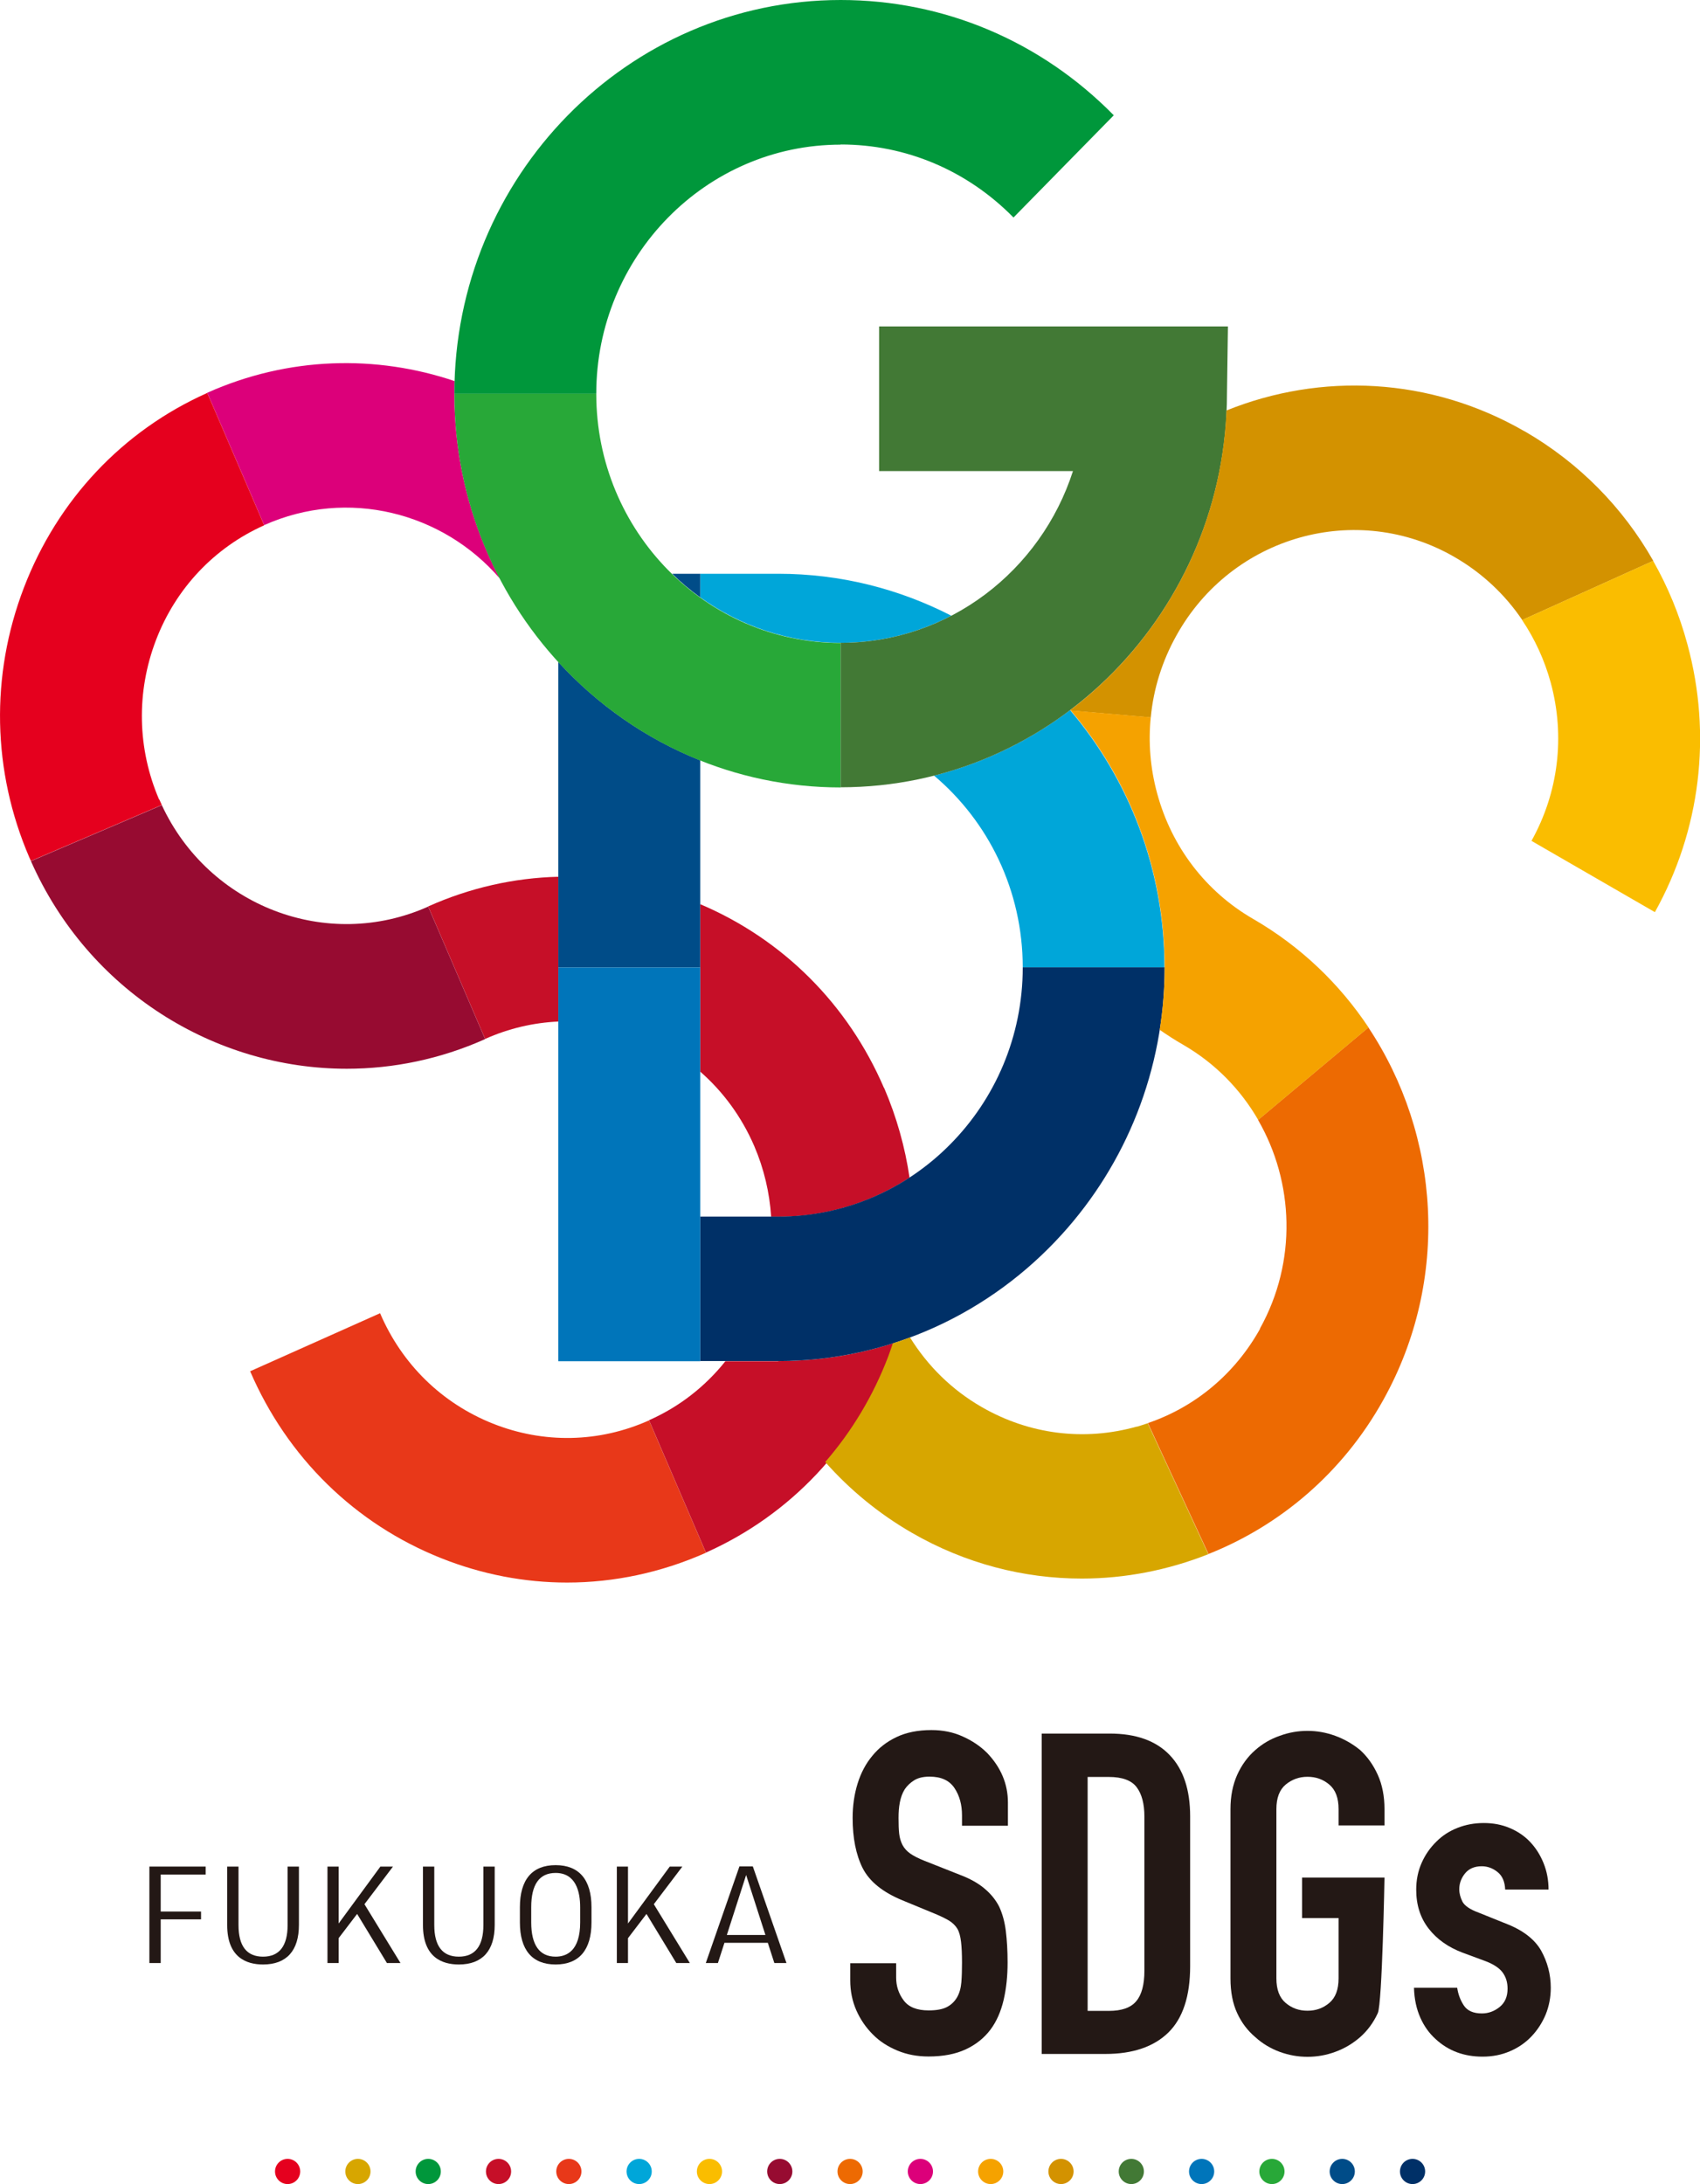 <?xml version="1.0" encoding="UTF-8"?><svg id="_レイヤー_2" xmlns="http://www.w3.org/2000/svg" viewBox="0 0 106.63 136.96"><defs><style>.cls-1{fill:#004c88;}.cls-2{fill:#e5001e;}.cls-3{fill:#c60f28;}.cls-4{fill:#28a838;}.cls-5{fill:#fabd00;}.cls-6{fill:#0075ba;}.cls-7{fill:#003067;}.cls-8{fill:#ed6a02;}.cls-9{fill:#231815;}.cls-10{fill:#970b31;}.cls-11{fill:#dc007a;}.cls-12{fill:#d7a600;}.cls-13{fill:#00a6d9;}.cls-14{fill:#e83819;}.cls-15{fill:#d39200;}.cls-16{fill:#f5a200;}.cls-17{fill:#427935;}.cls-18{fill:#00973b;}</style></defs><g id="_レイヤー_1-2"><circle class="cls-1" cx="84.19" cy="136.17" r=".79"/><circle class="cls-7" cx="88.6" cy="136.17" r=".79"/><circle class="cls-2" cx="18.04" cy="136.17" r=".79"/><circle class="cls-12" cx="22.45" cy="136.17" r=".79"/><circle class="cls-18" cx="26.86" cy="136.17" r=".79"/><circle class="cls-3" cx="31.27" cy="136.17" r=".79"/><circle class="cls-14" cx="35.68" cy="136.17" r=".79"/><circle class="cls-13" cx="40.09" cy="136.17" r=".79"/><circle class="cls-5" cx="44.5" cy="136.17" r=".79"/><circle class="cls-10" cx="48.91" cy="136.17" r=".79"/><circle class="cls-8" cx="53.32" cy="136.17" r=".79"/><circle class="cls-11" cx="57.73" cy="136.17" r=".79"/><circle class="cls-16" cx="62.14" cy="136.17" r=".79"/><circle class="cls-15" cx="66.55" cy="136.17" r=".79"/><circle class="cls-17" cx="70.96" cy="136.17" r=".79"/><circle class="cls-6" cx="75.37" cy="136.17" r=".79"/><circle class="cls-4" cx="79.78" cy="136.17" r=".79"/><path class="cls-9" d="M63.22,114.49h-2.88v-.65c0-.66-.15-1.23-.47-1.71s-.83-.72-1.57-.72c-.4,0-.72.08-.96.23-.24.15-.44.34-.59.56-.15.24-.25.52-.31.83-.06.31-.08.63-.08.97,0,.4.01.72.04.99.03.26.1.5.21.71s.28.39.49.54c.22.15.51.3.89.45l2.2.87c.64.24,1.16.53,1.55.86.4.33.71.71.93,1.14.21.45.35.97.42,1.54.07.57.11,1.23.11,1.96,0,.85-.08,1.63-.25,2.36-.17.72-.44,1.34-.82,1.85-.4.53-.91.94-1.55,1.24-.64.3-1.42.45-2.34.45-.7,0-1.35-.12-1.95-.37s-1.12-.58-1.55-1.02c-.43-.43-.78-.94-1.03-1.51-.25-.57-.38-1.2-.38-1.88v-1.07h2.88v.9c0,.53.15,1,.47,1.43.31.42.83.63,1.57.63.49,0,.87-.07,1.14-.21.27-.14.48-.34.64-.61.15-.26.24-.58.27-.95s.04-.78.04-1.23c0-.53-.02-.96-.06-1.3-.04-.34-.11-.61-.23-.82-.13-.21-.31-.38-.52-.51-.22-.13-.5-.27-.86-.42l-2.06-.85c-1.24-.51-2.07-1.18-2.5-2.02-.42-.84-.63-1.89-.63-3.15,0-.75.1-1.47.31-2.15.21-.68.52-1.26.93-1.75.4-.49.9-.88,1.51-1.17.61-.29,1.34-.44,2.19-.44.71,0,1.37.13,1.96.4.59.26,1.11.61,1.54,1.04.86.9,1.3,1.94,1.3,3.1v1.41Z"/><path class="cls-9" d="M65.34,128.81v-20.1h4.26c1.66,0,2.91.45,3.77,1.35.86.9,1.28,2.18,1.28,3.84v9.4c0,1.88-.46,3.27-1.37,4.16-.91.89-2.23,1.34-3.94,1.34h-4.01ZM68.22,111.42v14.68h1.33c.81,0,1.38-.2,1.72-.61.34-.4.51-1.04.51-1.9v-9.68c0-.79-.16-1.4-.48-1.83s-.9-.65-1.75-.65h-1.33Z"/><path class="cls-9" d="M77.18,113.45c0-.81.14-1.52.42-2.15.28-.62.66-1.14,1.13-1.55.45-.4.96-.7,1.54-.9.57-.21,1.15-.31,1.74-.31s1.16.1,1.74.31c.57.21,1.1.51,1.57.9.45.41.82.93,1.1,1.55.28.62.42,1.34.42,2.15v1.02h-2.88v-1.02c0-.7-.19-1.21-.58-1.54-.39-.33-.84-.49-1.37-.49s-.98.17-1.37.49c-.39.33-.58.84-.58,1.54v10.61c0,.7.19,1.21.58,1.54.39.33.84.49,1.37.49s.98-.16,1.37-.49c.39-.33.58-.84.58-1.54v-3.78h-2.29v-2.54h5.17s-.14,7.89-.42,8.5-.65,1.1-1.1,1.5c-.47.41-.99.72-1.57.93-.57.21-1.15.31-1.74.31s-1.16-.1-1.74-.31c-.57-.21-1.09-.52-1.54-.93-.47-.4-.85-.89-1.13-1.5-.28-.6-.42-1.33-.42-2.17v-10.61Z"/><path class="cls-9" d="M94.41,118.5c-.02-.49-.17-.86-.47-1.1-.29-.24-.63-.37-1-.37-.45,0-.8.15-1.04.44-.24.29-.37.63-.37,1,0,.26.07.52.2.78.13.25.47.49,1.02.69l1.69.68c1.07.41,1.81.98,2.22,1.69.4.72.61,1.5.61,2.34,0,.6-.11,1.16-.32,1.68-.22.52-.51.97-.89,1.37-.38.4-.83.71-1.35.93-.53.23-1.1.34-1.72.34-1.17,0-2.15-.37-2.94-1.1-.4-.36-.72-.8-.96-1.34-.24-.54-.38-1.16-.4-1.88h2.71c.06.4.19.76.41,1.1.22.34.6.51,1.14.51.41,0,.79-.14,1.12-.41.33-.27.49-.65.49-1.14,0-.4-.1-.73-.31-1.02-.21-.28-.58-.53-1.13-.73l-1.38-.51c-.9-.34-1.61-.84-2.13-1.51-.52-.67-.78-1.48-.78-2.44,0-.6.11-1.16.34-1.68.23-.52.54-.96.93-1.34.38-.38.82-.66,1.33-.86.51-.2,1.05-.3,1.64-.3s1.12.1,1.62.31c.5.21.93.5,1.28.87.36.38.64.82.85,1.34.21.52.31,1.07.31,1.65h-2.71Z"/><polygon class="cls-9" points="9.37 123.1 9.37 117.05 12.9 117.05 12.9 117.55 10.08 117.55 10.08 119.87 12.61 119.87 12.61 120.36 10.08 120.36 10.08 123.1 9.37 123.1"/><path class="cls-9" d="M16.5,123.19c-1.03,0-2.25-.43-2.25-2.47v-3.67h.71v3.67c0,1.32.52,1.98,1.54,1.98s1.54-.67,1.54-1.98v-3.67h.71v3.66c0,1.62-.78,2.48-2.25,2.48Z"/><polygon class="cls-9" points="24.27 123.1 22.4 120.02 21.24 121.54 21.24 123.1 20.54 123.1 20.54 117.05 21.24 117.05 21.24 120.62 23.86 117.05 24.65 117.05 22.86 119.41 25.12 123.1 24.27 123.1"/><path class="cls-9" d="M28.78,123.19c-1.03,0-2.25-.43-2.25-2.47v-3.67h.71v3.67c0,1.32.52,1.98,1.54,1.98s1.54-.67,1.54-1.98v-3.67h.71v3.66c0,1.62-.78,2.48-2.25,2.48Z"/><path class="cls-9" d="M34.85,123.19c-1.47,0-2.24-.91-2.24-2.64v-.95c0-1.73.77-2.64,2.24-2.64s2.25.91,2.25,2.64v.95c0,1.73-.78,2.64-2.25,2.64ZM34.85,117.45c-1.02,0-1.53.72-1.53,2.15v.95c0,1.42.52,2.15,1.53,2.15.7,0,1.54-.37,1.54-2.15v-.95c0-.98-.27-2.15-1.54-2.15Z"/><polygon class="cls-9" points="42.42 123.1 40.55 120.02 39.39 121.54 39.39 123.1 38.69 123.1 38.69 117.05 39.39 117.05 39.39 120.62 42.01 117.05 42.8 117.05 41.01 119.41 43.27 123.1 42.42 123.1"/><path class="cls-9" d="M48.57,123.1l-.41-1.27h-2.72l-.41,1.27h-.76l2.11-6.06h.84l2.11,6.06h-.75ZM45.59,121.34h2.42l-1.21-3.76-1.21,3.76Z"/><path class="cls-14" d="M30.91,89.27c-3.19-1.27-5.7-3.72-7.07-6.92l-8.15,3.64c2.33,5.41,6.58,9.57,11.98,11.72,2.56,1.02,5.23,1.53,7.9,1.53,2.96,0,5.92-.63,8.71-1.87l-3.57-8.3c-3.13,1.4-6.61,1.47-9.8.2Z"/><path class="cls-3" d="M48.82,85.36h-3.32c-1.27,1.59-2.89,2.86-4.79,3.7l3.57,8.3c5.31-2.37,9.39-6.71,11.5-12.21.12-.31.23-.63.34-.95-2.31.75-4.76,1.15-7.31,1.15Z"/><path class="cls-3" d="M26.86,56.85l3.57,8.3c1.48-.66,3.03-1.02,4.59-1.09v-9.08c-2.78.07-5.54.69-8.16,1.86Z"/><path class="cls-3" d="M55.45,68.23c-2.26-5.26-6.35-9.33-11.53-11.53v10.5c1.44,1.26,2.6,2.84,3.39,4.67.61,1.42.96,2.92,1.06,4.43h.46c3.02,0,5.84-.9,8.22-2.45-.28-1.91-.81-3.8-1.59-5.62Z"/><path class="cls-13" d="M58.59,48.64c3.4,2.87,5.56,7.19,5.56,12.03h8.89c0-6.17-2.24-11.81-5.92-16.14-2.52,1.9-5.41,3.32-8.54,4.11Z"/><path class="cls-13" d="M59.67,38.61c-3.27-1.68-6.95-2.63-10.85-2.63h-4.9v1.48c2.5,1.79,5.53,2.85,8.81,2.85,2.5,0,4.86-.62,6.94-1.7Z"/><path class="cls-7" d="M64.15,60.67c0,4.33-1.74,8.25-4.54,11.08-2.77,2.81-6.59,4.54-10.79,4.54h-4.9v9.06h4.9c7.02,0,13.35-3.06,17.78-7.94,4-4.4,6.45-10.29,6.45-16.75h-8.89Z"/><path class="cls-1" d="M43.92,37.46v-1.48h-1.76c.55.54,1.14,1.03,1.76,1.48Z"/><path class="cls-1" d="M35.02,41.51v19.16h8.9v-12.99c-3.41-1.36-6.44-3.48-8.9-6.17Z"/><rect class="cls-6" x="35.02" y="60.67" width="8.9" height="24.69"/><path class="cls-11" d="M31.36,36.3c-1.82-3.46-2.86-7.42-2.86-11.62,0-.26.01-.52.02-.78-4.91-1.66-10.42-1.55-15.52.73l3.57,8.3c5.24-2.34,11.2-.81,14.79,3.36Z"/><path class="cls-18" d="M52.73,9.06c4.1,0,7.94,1.63,10.84,4.58l6.29-6.41c-4.58-4.66-10.66-7.23-17.13-7.23-13.36,0-24.23,11.08-24.23,24.69h8.9c0-8.61,6.88-15.62,15.33-15.62Z"/><path class="cls-4" d="M37.4,24.69h-8.9c0,13.61,10.87,24.69,24.23,24.69v-9.06c-8.45,0-15.33-7.01-15.33-15.62Z"/><path class="cls-17" d="M55.14,20.48v9.06h12.16c-2.01,6.24-7.78,10.77-14.57,10.77v9.06c13.36,0,24.23-11.08,24.23-24.69l.06-4.21h-21.88Z"/><path class="cls-8" d="M79.04,83.32c-1.57,2.82-4.05,4.9-7.04,5.92l3.8,8.21c4.48-1.78,8.42-5.08,10.97-9.67,4.21-7.56,3.55-16.6-.94-23.35l-6.92,5.8c2.25,3.89,2.46,8.87.12,13.08Z"/><path class="cls-12" d="M71.3,89.46c-3.3.93-6.75.49-9.73-1.23-1.86-1.07-3.38-2.57-4.49-4.36-.36.13-.71.26-1.08.37-.09.28-.19.55-.29.83-.94,2.46-2.28,4.69-3.95,6.61,1.54,1.74,3.36,3.24,5.42,4.43,3.37,1.95,7.05,2.88,10.67,2.88,2.72,0,5.42-.53,7.94-1.53l-3.8-8.21c-.23.08-.46.15-.69.22Z"/><path class="cls-15" d="M95.63,27.05c-5.94-3.43-12.8-3.69-18.7-1.31-.32,7.69-4.1,14.48-9.8,18.79,0,.01.02.02.03.03l5.02.43c.17-1.79.71-3.53,1.61-5.14,3.48-6.26,11.32-8.47,17.46-4.91,1.71.99,3.15,2.34,4.23,3.94l8.22-3.71c-1.91-3.36-4.66-6.15-8.06-8.12Z"/><path class="cls-16" d="M73.05,60.67c0,1.33-.11,2.64-.31,3.91.48.33.97.65,1.48.94h0c2.02,1.17,3.6,2.81,4.7,4.71l6.92-5.8c-1.81-2.72-4.24-5.07-7.23-6.8h0c-2.98-1.72-5.12-4.52-6.03-7.88-.43-1.58-.56-3.19-.4-4.77l-5.02-.43c3.67,4.33,5.89,9.96,5.89,16.11Z"/><path class="cls-5" d="M105.84,40.4c-.5-1.86-1.23-3.61-2.15-5.23l-8.22,3.71c.8,1.19,1.41,2.51,1.8,3.94.91,3.36.48,6.88-1.21,9.91l7.74,4.47c2.86-5.14,3.59-11.11,2.04-16.8Z"/><path class="cls-2" d="M9.98,50.14c-1.37-3.19-1.44-6.74-.2-9.99,1.24-3.25,3.66-5.81,6.79-7.21l-3.57-8.3c-5.31,2.37-9.39,6.71-11.5,12.21-2.11,5.5-1.99,11.51.34,16.92.03.07.07.15.1.22l8.21-3.51c-.05-.12-.11-.23-.16-.35Z"/><path class="cls-10" d="M26.86,56.85c-6.35,2.84-13.76-.02-16.71-6.36l-8.21,3.51c3.61,8.15,11.52,13.02,19.81,13.02,2.91,0,5.86-.6,8.68-1.86l-3.57-8.3Z"/></g></svg>